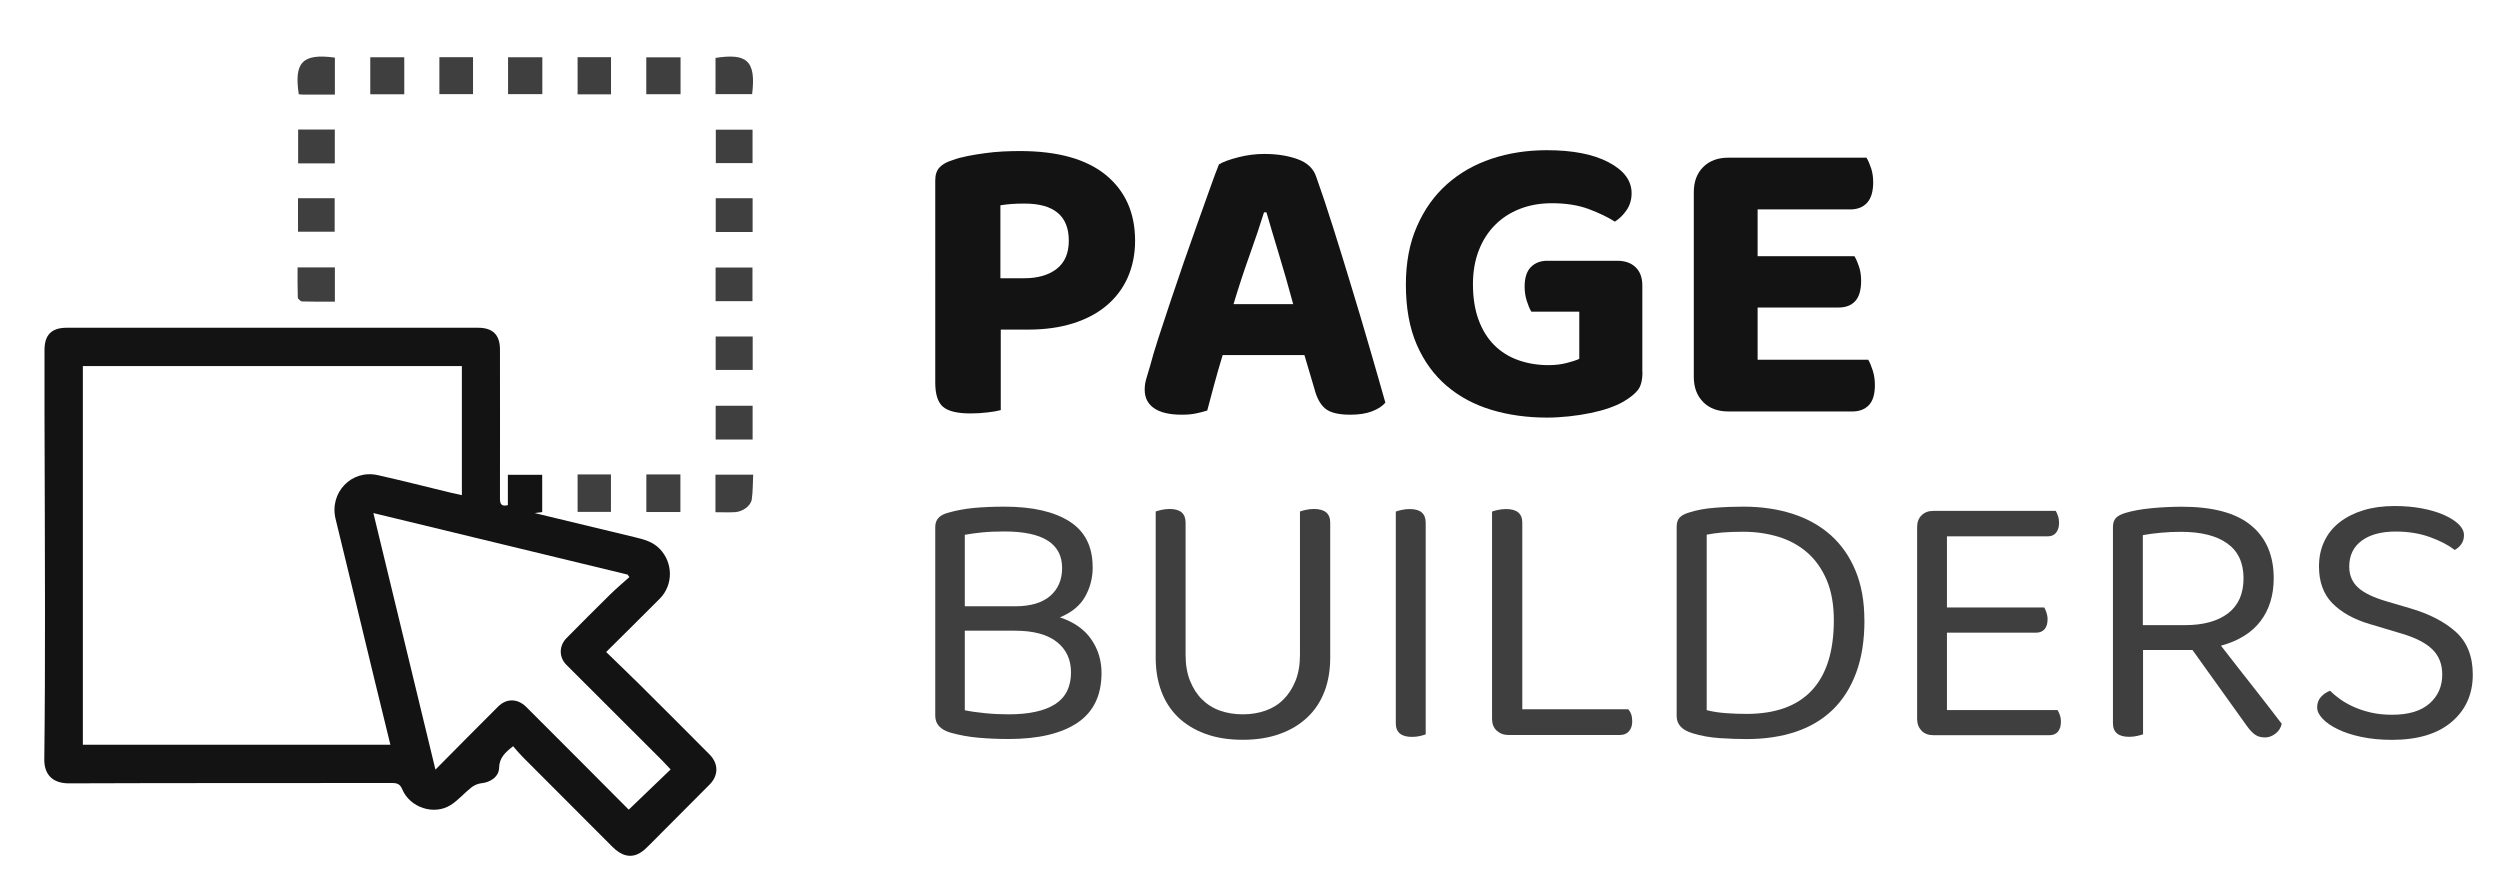<?xml version="1.0" encoding="UTF-8"?> <svg xmlns="http://www.w3.org/2000/svg" id="Layer_1" viewBox="0 0 354.53 125.82"><defs><style>.cls-1{fill:#131313;}.cls-2{fill:#3f3f3f;}</style></defs><g><path class="cls-1" d="M72.75,105.83c-1.14,.9-1.94,1.65-1.97,3.05-.03,1.27-1.22,2.07-2.55,2.2-.48,.05-1.01,.29-1.4,.6-1.01,.8-1.86,1.82-2.93,2.49-2.37,1.49-5.76,.35-6.85-2.22-.3-.72-.68-.91-1.43-.91-15.28,.02-30.57-.01-45.85,.05-2.34,0-3.52-1.27-3.49-3.44,.09-7.04,.1-14.08,.1-21.12,0-9.21-.05-18.42-.07-27.62,0-3.1,0-6.19,0-9.29,0-2.14,1.02-3.14,3.14-3.14,19.45,0,38.91,0,58.36,0,2.07,0,3.09,1.01,3.09,3.08,0,7.04,.02,14.08,0,21.12,0,.8,.2,1.17,1.12,.96v-4.31h4.87v5.29c-.26,.04-.54,.07-1.07,.14,4.87,1.17,9.49,2.28,14.11,3.4,1.32,.32,2.62,.63,3.62,1.67,1.91,1.96,1.95,5.11,.02,7.06-2.47,2.49-4.98,4.96-7.61,7.57,1.59,1.55,3.15,3.04,4.68,4.55,3.34,3.32,6.67,6.64,9.98,9.98,1.31,1.32,1.28,3-.01,4.29-2.82,2.84-5.64,5.67-8.47,8.5-.43,.43-.87,.88-1.39,1.18-1.3,.76-2.61,.43-3.9-.87-4.24-4.25-8.48-8.49-12.72-12.74-.48-.48-.91-1.01-1.37-1.53Zm-17.39-.22c-.8-3.26-1.56-6.38-2.32-9.5-1.82-7.51-3.61-15.02-5.45-22.52-.91-3.71,2.24-7.05,5.98-6.21,3.45,.77,6.88,1.65,10.31,2.48,.52,.12,1.04,.23,1.62,.36v-18.31H11.75v53.7H55.35Zm33.9-23.77l-.27-.36c-11.97-2.9-23.94-5.79-36.04-8.72,2.95,12.22,5.85,24.19,8.8,36.38,3.08-3.1,5.97-6.04,8.89-8.94,1.19-1.19,2.76-1.15,3.96,.03,2.59,2.57,5.16,5.16,7.74,7.74,2.32,2.32,4.63,4.65,6.82,6.85,2.01-1.93,3.95-3.79,5.94-5.7-.46-.49-.86-.94-1.29-1.37-4.5-4.49-9-8.97-13.49-13.47-1.09-1.1-1.05-2.72,.03-3.8,2.04-2.06,4.08-4.12,6.15-6.15,.88-.87,1.84-1.67,2.76-2.5Z"></path><g><path class="cls-2" d="M96.49,72.61h-4.83v-5.33h4.83v5.33Z"></path><path class="cls-2" d="M47.5,13.42c-1.48,0-2.93,0-4.38,0-.25,0-.51-.03-.75-.05-.67-4.46,.44-5.84,5.12-5.2v5.25Z"></path><path class="cls-2" d="M101.46,72.65v-5.34h5.35c-.06,1.17-.03,2.36-.2,3.51-.14,.93-1.3,1.75-2.38,1.81-.89,.05-1.79,.01-2.77,.01Z"></path><path class="cls-2" d="M96.51,13.36h-4.86v-5.23h4.86v5.23Z"></path><path class="cls-2" d="M76.91,8.12v5.23h-4.86v-5.23h4.86Z"></path><path class="cls-2" d="M57.33,13.37h-4.82v-5.25h4.82v5.25Z"></path><path class="cls-2" d="M101.47,13.35v-5.14c4.31-.66,5.8,.27,5.19,5.14h-5.19Z"></path><path class="cls-2" d="M81.91,67.28h4.73v5.31h-4.73v-5.31Z"></path><path class="cls-2" d="M67.08,8.11v5.24h-4.77v-5.24h4.77Z"></path><path class="cls-2" d="M106.74,47.72v4.74h-5.25v-4.74h5.25Z"></path><path class="cls-2" d="M101.49,62.33v-4.79h5.24v4.79h-5.24Z"></path><path class="cls-2" d="M47.48,23.17h-5.2v-4.8h5.2v4.8Z"></path><path class="cls-2" d="M101.48,42.71v-4.77h5.23v4.77h-5.23Z"></path><path class="cls-2" d="M101.5,28.11h5.23v4.79h-5.23v-4.79Z"></path><path class="cls-2" d="M47.49,42.78c-1.62,0-3.13,.02-4.64-.03-.22,0-.61-.36-.62-.56-.05-1.41-.03-2.81-.03-4.27h5.29v4.86Z"></path><path class="cls-2" d="M86.65,13.38h-4.74v-5.27h4.74v5.27Z"></path><path class="cls-2" d="M106.72,18.39v4.74h-5.21v-4.74h5.21Z"></path><path class="cls-2" d="M42.26,32.86v-4.75h5.2v4.75h-5.2Z"></path></g></g><g><path class="cls-1" d="M141.92,46.74v11.42c-.43,.12-1.05,.23-1.83,.32-.79,.1-1.62,.15-2.49,.15-1.85,0-3.15-.32-3.88-.95s-1.09-1.78-1.09-3.43V25.56c0-.79,.21-1.4,.62-1.83,.41-.43,1.01-.77,1.8-1.01,.63-.24,1.35-.43,2.16-.59,.81-.16,1.64-.3,2.49-.41s1.7-.2,2.54-.24c.85-.04,1.65-.06,2.4-.06,5.36,0,9.43,1.14,12.19,3.4,2.76,2.27,4.14,5.38,4.14,9.32,0,1.89-.35,3.62-1.03,5.18-.69,1.56-1.69,2.89-2.99,3.99-1.3,1.1-2.89,1.95-4.76,2.54s-3.99,.89-6.36,.89h-3.91Zm3.31-7.28c1.93,0,3.47-.44,4.62-1.33,1.14-.89,1.72-2.22,1.72-3.99,0-3.51-2.09-5.27-6.27-5.27-.71,0-1.33,.02-1.86,.06-.53,.04-1.06,.1-1.57,.18v10.35h3.37Z"></path><path class="cls-1" d="M184.99,50.35h-11.6c-.43,1.42-.84,2.82-1.21,4.2-.38,1.38-.7,2.6-.98,3.67-.51,.16-1.05,.3-1.6,.41-.55,.12-1.22,.18-2.01,.18-1.74,0-3.05-.31-3.93-.92-.89-.61-1.33-1.49-1.33-2.63,0-.55,.08-1.08,.24-1.6,.16-.51,.33-1.1,.53-1.78,.28-1.07,.67-2.39,1.18-3.96,.51-1.58,1.07-3.28,1.69-5.12,.61-1.83,1.25-3.72,1.92-5.65,.67-1.93,1.32-3.78,1.95-5.53,.63-1.75,1.2-3.36,1.72-4.82,.51-1.46,.95-2.62,1.3-3.49,.59-.36,1.51-.69,2.75-1.01,1.24-.32,2.47-.47,3.7-.47,1.78,0,3.34,.25,4.7,.74,1.36,.49,2.24,1.31,2.63,2.46,.75,2.09,1.56,4.52,2.43,7.28,.87,2.76,1.75,5.6,2.63,8.52,.89,2.92,1.75,5.8,2.57,8.64s1.56,5.38,2.19,7.63c-.43,.51-1.08,.93-1.92,1.24-.85,.32-1.86,.47-3.05,.47-1.7,0-2.89-.3-3.58-.89-.69-.59-1.19-1.52-1.51-2.78l-1.42-4.79Zm-5.74-20.23c-.55,1.78-1.23,3.8-2.04,6.06s-1.57,4.58-2.28,6.95h8.46c-.67-2.49-1.35-4.86-2.04-7.13-.69-2.27-1.27-4.23-1.75-5.89h-.36Z"></path><path class="cls-1" d="M232.92,52.77c0,1.14-.22,1.99-.65,2.54-.43,.55-1.12,1.1-2.07,1.66-.55,.32-1.22,.61-2.01,.89-.79,.28-1.67,.51-2.63,.71-.97,.2-1.97,.36-3.02,.47s-2.08,.18-3.11,.18c-2.84,0-5.47-.36-7.9-1.09-2.43-.73-4.55-1.86-6.36-3.4-1.81-1.54-3.23-3.49-4.26-5.86-1.03-2.37-1.54-5.21-1.54-8.52,0-3.12,.52-5.87,1.57-8.25,1.04-2.39,2.46-4.38,4.26-5.98s3.91-2.8,6.33-3.61c2.43-.81,5.04-1.21,7.84-1.21,3.67,0,6.59,.57,8.76,1.72,2.17,1.14,3.25,2.6,3.25,4.38,0,.91-.24,1.71-.71,2.4s-1.03,1.23-1.66,1.63c-.99-.63-2.22-1.22-3.7-1.78-1.48-.55-3.22-.83-5.24-.83-1.66,0-3.17,.27-4.53,.8-1.36,.53-2.54,1.29-3.52,2.28-.99,.99-1.76,2.19-2.31,3.61-.55,1.42-.83,3.02-.83,4.79,0,1.93,.27,3.62,.8,5.06,.53,1.44,1.27,2.63,2.22,3.58s2.08,1.66,3.4,2.13c1.32,.47,2.75,.71,4.29,.71,.95,0,1.8-.1,2.57-.3,.77-.2,1.37-.39,1.8-.59v-6.69h-6.8c-.24-.39-.45-.91-.65-1.54-.2-.63-.3-1.3-.3-2.01,0-1.26,.3-2.19,.89-2.78s1.36-.89,2.31-.89h9.94c1.1,0,1.97,.31,2.6,.92,.63,.61,.95,1.47,.95,2.57v12.31Z"></path><path class="cls-1" d="M241.53,57.01c-.89-.89-1.33-2.08-1.33-3.58V27.27c0-1.5,.44-2.69,1.33-3.58s2.08-1.33,3.58-1.33h19.58c.24,.39,.45,.89,.65,1.48,.2,.59,.3,1.26,.3,2.01,0,1.3-.29,2.27-.86,2.9-.57,.63-1.37,.95-2.4,.95h-13.13v6.63h13.73c.24,.39,.45,.89,.65,1.48,.2,.59,.3,1.26,.3,2.01,0,1.3-.28,2.26-.83,2.87-.55,.61-1.34,.92-2.37,.92h-11.48v7.4h15.68c.24,.39,.45,.91,.65,1.54,.2,.63,.3,1.32,.3,2.07,0,1.3-.29,2.25-.86,2.84-.57,.59-1.35,.89-2.34,.89h-17.57c-1.5,0-2.69-.44-3.58-1.33Z"></path></g><g><path class="cls-2" d="M154.96,80.44c0,1.5-.36,2.89-1.07,4.16s-1.91,2.26-3.58,2.95c1.99,.66,3.47,1.7,4.44,3.11,.98,1.41,1.46,3.01,1.46,4.78,0,3.17-1.14,5.53-3.42,7.06-2.28,1.53-5.54,2.3-9.75,2.3-1.46,0-2.88-.06-4.26-.18-1.38-.12-2.69-.36-3.95-.71-1.46-.42-2.2-1.22-2.2-2.41v-26.77c0-1.01,.57-1.67,1.73-1.99,1.18-.35,2.44-.58,3.76-.71,1.32-.12,2.77-.18,4.34-.18,3.94,0,7.01,.7,9.2,2.09,2.2,1.4,3.29,3.56,3.29,6.48Zm-18.14,5.54h7.11c2.2,0,3.86-.49,4.99-1.46,1.13-.98,1.7-2.3,1.7-3.97,0-3.45-2.72-5.18-8.16-5.18-1.22,0-2.27,.04-3.16,.13s-1.72,.2-2.48,.34v10.14Zm0,3.45v11.29c.84,.18,1.8,.31,2.9,.42,1.1,.11,2.2,.16,3.32,.16,2.89,0,5.09-.48,6.59-1.44,1.5-.96,2.25-2.47,2.25-4.52,0-1.81-.67-3.25-2.01-4.31-1.34-1.06-3.32-1.59-5.93-1.59h-7.11Z"></path><path class="cls-2" d="M187.82,98.06c-.54,1.43-1.34,2.65-2.41,3.66s-2.36,1.8-3.9,2.35c-1.53,.56-3.29,.84-5.28,.84s-3.75-.28-5.28-.84c-1.53-.56-2.82-1.34-3.87-2.35s-1.84-2.23-2.38-3.66c-.54-1.43-.81-3.03-.81-4.81v-20.71c.17-.07,.44-.15,.81-.23,.37-.09,.76-.13,1.18-.13,1.5,0,2.25,.64,2.25,1.93v18.77c0,1.39,.21,2.61,.63,3.66,.42,1.05,.98,1.93,1.7,2.64,.71,.71,1.57,1.25,2.56,1.6s2.07,.52,3.22,.52,2.22-.17,3.22-.52c.99-.35,1.85-.88,2.56-1.6,.71-.71,1.28-1.6,1.7-2.64,.42-1.05,.63-2.27,.63-3.66v-20.34c.17-.07,.44-.15,.81-.23,.37-.09,.76-.13,1.18-.13,1.53,0,2.3,.64,2.3,1.93v19.14c0,1.78-.27,3.38-.81,4.81Z"></path><path class="cls-2" d="M201.39,104.37c-.35,.09-.73,.13-1.15,.13-1.53,0-2.3-.64-2.3-1.93v-30.02c.17-.07,.44-.15,.81-.23,.37-.09,.76-.13,1.18-.13,1.5,0,2.25,.64,2.25,1.93v30.02c-.18,.07-.44,.15-.78,.23Z"></path><path class="cls-2" d="M212.24,103.61c-.44-.42-.65-.98-.65-1.67v-29.39c.17-.07,.44-.15,.81-.23s.76-.13,1.18-.13c1.53,0,2.3,.64,2.3,1.93v26.46h15.01c.38,.38,.58,.96,.58,1.72,0,.59-.16,1.06-.47,1.41-.31,.35-.73,.52-1.26,.52h-15.84c-.66,0-1.21-.21-1.65-.63Z"></path><path class="cls-2" d="M264.4,87.97c0,2.86-.39,5.34-1.18,7.45-.78,2.11-1.9,3.86-3.35,5.26-1.45,1.39-3.2,2.43-5.26,3.11-2.06,.68-4.36,1.02-6.9,1.02-1.12,0-2.37-.04-3.77-.13s-2.72-.32-3.97-.71c-1.46-.45-2.2-1.26-2.2-2.41v-26.88c0-.56,.14-.98,.42-1.28,.28-.3,.71-.53,1.31-.71,1.08-.35,2.3-.58,3.66-.68,1.36-.11,2.72-.16,4.08-.16,2.54,0,4.87,.34,6.98,1.02,2.11,.68,3.91,1.69,5.41,3.03,1.5,1.34,2.67,3.02,3.5,5.02,.84,2.01,1.26,4.35,1.26,7.03Zm-4.34,0c0-2.23-.34-4.14-1.02-5.73-.68-1.59-1.6-2.88-2.77-3.9-1.17-1.01-2.53-1.75-4.08-2.22-1.55-.47-3.22-.71-4.99-.71-1.12,0-2.08,.04-2.9,.1-.82,.07-1.58,.18-2.27,.31v24.89c.84,.21,1.73,.35,2.69,.42,.96,.07,1.94,.11,2.95,.11,4.11,0,7.21-1.12,9.28-3.35,2.07-2.23,3.11-5.54,3.11-9.94Z"></path><path class="cls-2" d="M272.5,103.61c-.42-.42-.63-.98-.63-1.67v-27.19c0-.7,.21-1.26,.63-1.67,.42-.42,.98-.63,1.67-.63h17.36c.1,.17,.21,.41,.31,.71,.11,.3,.16,.62,.16,.97,0,.59-.14,1.06-.42,1.41-.28,.35-.68,.52-1.2,.52h-14.28v10.09h13.8c.1,.18,.21,.41,.31,.71s.16,.62,.16,.97c0,.59-.14,1.06-.42,1.39-.28,.33-.68,.5-1.2,.5h-12.65v10.98h15.69c.1,.18,.21,.4,.31,.68,.11,.28,.16,.61,.16,.99,0,.59-.14,1.05-.42,1.39-.28,.33-.68,.5-1.2,.5h-16.47c-.7,0-1.25-.21-1.67-.63Z"></path><path class="cls-2" d="M303.93,104.13c-.21,.07-.49,.15-.84,.23s-.73,.13-1.15,.13c-1.53,0-2.3-.64-2.3-1.93v-27.82c0-.56,.14-.98,.42-1.28,.28-.3,.71-.53,1.31-.71,1.01-.31,2.26-.54,3.74-.68,1.48-.14,2.92-.21,4.31-.21,4.39,0,7.66,.88,9.8,2.64,2.14,1.76,3.22,4.26,3.22,7.5,0,2.4-.62,4.43-1.86,6.07s-3.11,2.81-5.62,3.5c.87,1.12,1.74,2.23,2.61,3.35,.87,1.12,1.7,2.17,2.48,3.16,.78,.99,1.48,1.89,2.09,2.69,.61,.8,1.09,1.43,1.44,1.88-.14,.59-.44,1.06-.92,1.41-.47,.35-.95,.52-1.44,.52-.59,0-1.08-.14-1.46-.42-.38-.28-.78-.71-1.2-1.31l-7.64-10.67h-7.01v11.92Zm5.96-15.48c2.58,0,4.6-.56,6.07-1.67,1.46-1.12,2.2-2.77,2.2-4.97s-.77-3.84-2.3-4.94-3.73-1.65-6.59-1.65c-.94,0-1.89,.04-2.85,.13-.96,.09-1.8,.2-2.54,.34v12.76h6.01Z"></path><path class="cls-2" d="M339.23,101.36c2.34,0,4.1-.53,5.31-1.6,1.2-1.06,1.8-2.43,1.8-4.1,0-1.46-.46-2.65-1.39-3.56-.92-.91-2.38-1.66-4.37-2.25l-4.55-1.36c-2.23-.66-3.98-1.64-5.26-2.93-1.27-1.29-1.91-3.03-1.91-5.23,0-1.32,.25-2.52,.76-3.58,.5-1.06,1.23-1.96,2.17-2.69s2.07-1.3,3.37-1.7c1.31-.4,2.78-.6,4.42-.6,1.39,0,2.69,.11,3.9,.34,1.2,.23,2.25,.54,3.14,.94,.89,.4,1.58,.85,2.07,1.33,.49,.49,.73,.99,.73,1.52,0,.49-.12,.91-.37,1.26-.24,.35-.56,.63-.94,.84-.91-.7-2.08-1.31-3.53-1.83-1.45-.52-3.06-.78-4.84-.78-2.06,0-3.67,.44-4.84,1.31s-1.75,2.09-1.75,3.66c0,1.22,.42,2.21,1.26,2.98,.84,.77,2.23,1.43,4.18,1.99l3.19,.94c2.75,.8,4.92,1.93,6.51,3.37,1.59,1.45,2.38,3.46,2.38,6.04,0,2.75-.99,4.99-2.98,6.69s-4.81,2.56-8.47,2.56c-1.6,0-3.06-.14-4.37-.42s-2.42-.64-3.35-1.1c-.92-.45-1.64-.95-2.14-1.49-.51-.54-.76-1.07-.76-1.6,0-.59,.18-1.09,.55-1.49,.37-.4,.79-.69,1.28-.86,.38,.38,.85,.78,1.41,1.18s1.2,.77,1.94,1.1,1.55,.6,2.46,.81c.91,.21,1.9,.31,2.98,.31Z"></path></g></svg> 